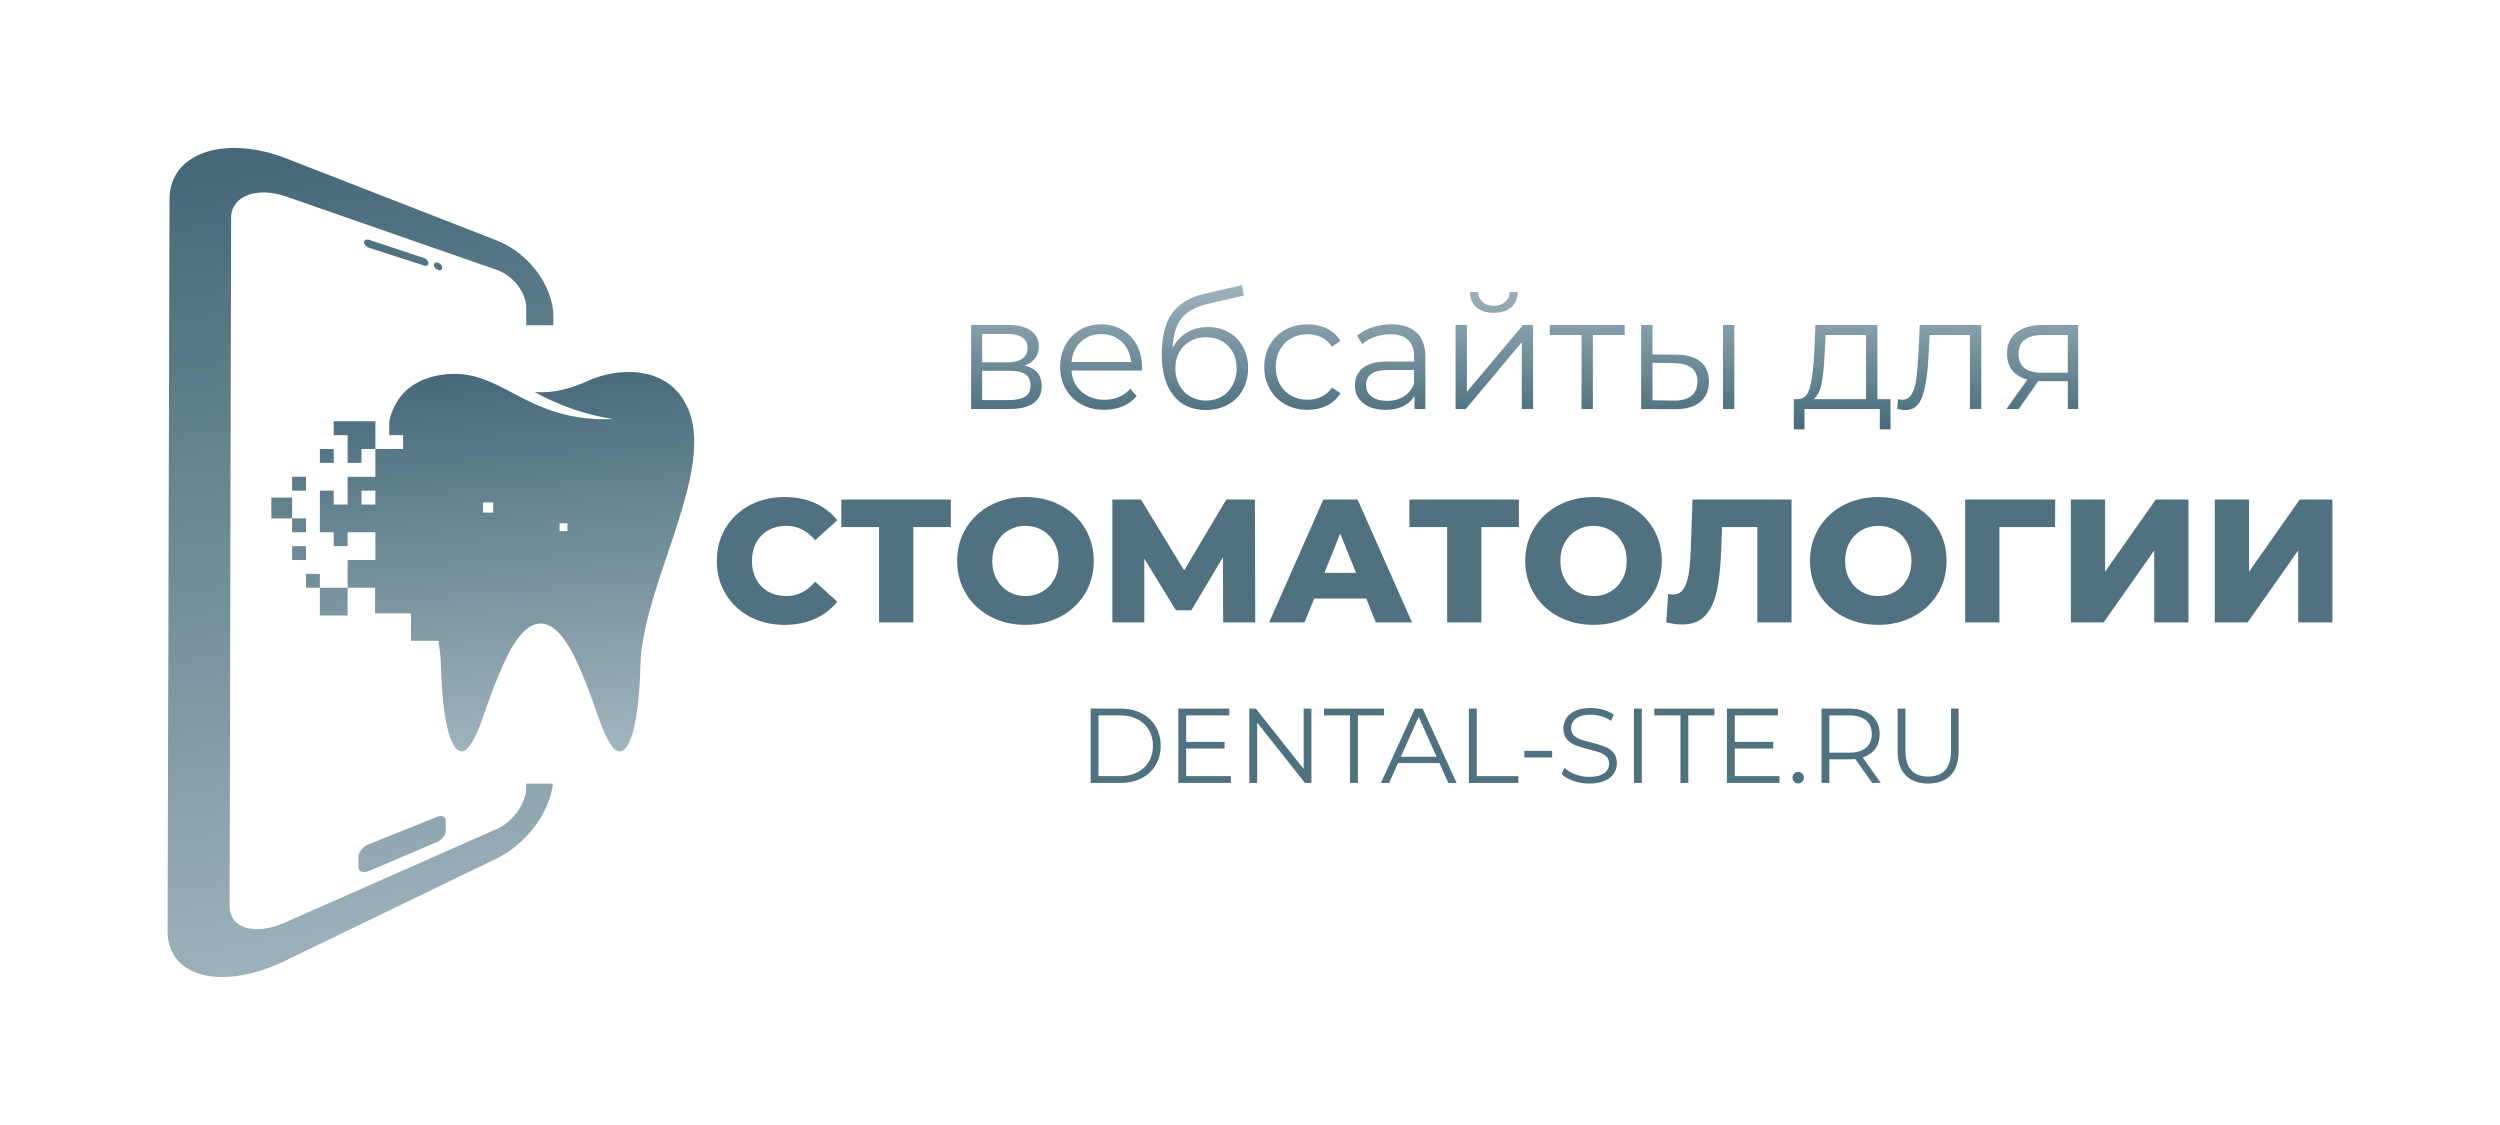 <?xml version="1.0" encoding="UTF-8"?>
<!DOCTYPE svg PUBLIC "-//W3C//DTD SVG 1.1//EN" "http://www.w3.org/Graphics/SVG/1.1/DTD/svg11.dtd">
<!-- Creator: CorelDRAW 2017 -->
<svg xmlns="http://www.w3.org/2000/svg" xml:space="preserve" width="100mm" height="45mm" version="1.1" style="shape-rendering:geometricPrecision; text-rendering:geometricPrecision; image-rendering:optimizeQuality; fill-rule:evenodd; clip-rule:evenodd"
viewBox="0 0 10000 4500"
 xmlns:xlink="http://www.w3.org/1999/xlink">
 <defs>
  <style type="text/css">
   <![CDATA[
    .fil0 {fill:none}
    .fil3 {fill:#4F7180;fill-rule:nonzero}
    .fil1 {fill:url(#id0);fill-rule:nonzero}
    .fil2 {fill:url(#id1);fill-rule:nonzero}
    .fil4 {fill:url(#id2);fill-rule:nonzero}
   ]]>
  </style>
  <linearGradient id="id0" gradientUnits="userSpaceOnUse" x1="1874.41" y1="1489.48" x2="1987.66" y2="3004.05">
   <stop offset="0" style="stop-opacity:1; stop-color:#466979"/>
   <stop offset="1" style="stop-opacity:1; stop-color:#9FB4BD"/>
  </linearGradient>
  <linearGradient id="id1" gradientUnits="userSpaceOnUse" xlink:href="#id0" x1="1153.24" y1="637.78" x2="1730.67" y2="3862.21">
  </linearGradient>
  <linearGradient id="id2" gradientUnits="userSpaceOnUse" xlink:href="#id0" x1="6097.99" y1="1717.35" x2="6099.08" y2="1140.58">
  </linearGradient>
 </defs>
 <g id="Слой_x0020_1">
  <polygon class="fil0" points="-0.01,6.33 10000,6.33 10000,4493.67 -0.01,4493.67 "/>
  <g id="_2510949794048">
   <g>
    <path class="fil1" d="M1838.45 3004.17l0 -0.42 -1.05 0c-3.33,-1.4 -6.64,-3.56 -9.9,-6.54l0 -0.03 -0.03 0c-9.28,-8.5 -18.17,-23.53 -26.23,-45.67l0 -0.28 -0.1 0c-1.45,-4.01 -2.88,-8.28 -4.28,-12.76l0 -0.38 -0.11 0c-3.03,-9.74 -5.92,-20.57 -8.64,-32.56l0 -0.27 -0.06 0c-4.02,-17.76 -7.68,-38.03 -10.88,-60.9l0 -0.37 -0.05 0c-0.74,-5.29 -1.45,-10.74 -2.14,-16.3l0 -1.21 -0.15 0c-3.61,-29.36 -6.53,-62.62 -8.61,-99.96l0 -0.71 -0.03 0c-0.88,-15.76 -1.6,-32.24 -2.16,-49.46l0 -3.07 -0.1 0 -0.4 -13.98c-0.79,-30.86 -4.27,-63.01 -9.78,-96.14l0 0 -109.86 0 0 -109.86 0 -109.89 54.93 0 0 54.93 54.93 0 0 54.96 -109.86 0 -107.15 0 -36.42 0 0 -102.32 -6.89 0 -59.07 0 -43.92 0 -110.96 0 0 -55.5 -55.5 0 0 55.5 55.5 0 0 110.96 110.96 0 0 -110.96 0 -110.98 38.29 0 72.7 0 0 -110.97 -60 0 -50.99 0 0 55.48 -55.48 0 0 -55.48 -55.48 0 0 -111 0 -55.46 55.48 0 0 55.46 55.48 0 0 -110.96 110.99 0 0 -110.98 0 -110.98 -110.99 0 -55.48 0 0 55.48 55.48 0 0 55.5 0 55.47 55.52 0 0 -55.47 55.47 0 110.81 0 0.15 -0.2 0 -55.3 -55.48 0 0 -55.48 0.07 0 1.25 -5.4 0.09 0 0 -0.33c0.68,-2.83 1.4,-5.64 2.16,-8.43l0.03 0 0 -0.08c0.59,-2.18 1.21,-4.34 1.85,-6.49l0.34 0 0 -1.1c1.14,-3.77 2.37,-7.49 3.67,-11.17 0.89,-2.52 1.82,-4.98 2.77,-7.42l0.12 0 0 -0.31 1.63 -4.07 0.56 0 0 -1.34 1.3 -3.04 0.89 0 0 -2.03c0.67,-1.53 1.37,-3.04 2.07,-4.53l0.11 0 0 -0.24 2.01 -4.14 0.18 0 0 -0.38 2.04 -3.99 0.15 0 0 -0.3c2.73,-5.2 5.61,-10.21 8.64,-15.03l0.12 0 0 -0.18 1.26 -2 0.93 0 0 -1.42 1.96 -2.96 0.23 0 0 -0.34 1.29 -1.85 0.89 0 0 -1.28c1.26,-1.79 2.56,-3.55 3.87,-5.28l0.51 0 0 -0.67c2.11,-2.76 4.27,-5.46 6.48,-8.09l0.08 0 0 -0.1 1.78 -2.09 0.41 0 0 -0.47 1.51 -1.72 0.68 0 0 -0.76 1.3 -1.43 0.89 0 0 -0.97 1.14 -1.21 1.05 0 0 -1.1c8.1,-8.48 16.77,-16.12 25.88,-22.98l0.38 0 0 -0.28c1.86,-1.39 3.72,-2.76 5.62,-4.09l0.94 0 0 -0.65c15.04,-10.44 31.19,-18.88 47.98,-25.62l0.17 0 0 -0.07c1.82,-0.73 3.64,-1.43 5.47,-2.12l1.1 0 0 -0.41c14.67,-5.43 29.77,-9.61 45.04,-12.71l0.92 0 0 -0.19c3.63,-0.72 7.28,-1.39 10.93,-2l0.01 0c5.03,-0.85 10.08,-1.57 15.11,-2.19l2.4 0 0 -0.29c3.79,-0.44 7.57,-0.83 11.36,-1.16 3.51,-0.3 6.98,-0.55 10.43,-0.74l17.6 0 0 -0.49c5.92,-0.01 11.76,0.15 17.51,0.46l0 0.03 0.63 0c7.2,0.39 14.29,1.01 21.25,1.86l0 0.33 2.66 0c8.01,1.05 15.86,2.41 23.6,4.02l0 0.36 1.78 0c3.07,0.65 6.13,1.35 9.17,2.08l0 0.11 0.45 0c2.78,0.67 5.55,1.39 8.3,2.13l0 0.05 0.2 0c7.31,1.97 14.53,4.17 21.69,6.55l0 0.02 0.05 0c13.3,4.44 26.37,9.54 39.34,15.14l0 0.18 0.4 0c6.45,2.79 12.87,5.72 19.3,8.74l0 0.01 0.01 0 4.37 2.07 0 0.12 0.26 0c12.99,6.21 25.99,12.82 39.13,19.65l0 0.05 0.09 0c106.28,55.24 222.22,125.08 426.2,117.13 -5.69,-0.9 -11.37,-1.86 -17.04,-2.86l0 -0.47 -2.67 0 -8.28 -1.53 0 -0.66 -3.43 0 -7.51 -1.47 0 -0.72 -3.52 0 -7.42 -1.55 0 -0.64 -2.96 0 -7.98 -1.76 0 -0.43 -1.89 0 -9.05 -2.11 0 -0.07 -0.31 0c-5.76,-1.37 -11.49,-2.8 -17.21,-4.28l0 -0.1 -0.41 0c-4.98,-1.29 -9.95,-2.62 -14.9,-3.98l0 -0.4 -1.45 0 -5.12 -1.43 0 -0.75 -2.62 0 -6.13 -1.78 0 -0.41 -1.38 0 -5.19 -1.55 0 -0.64 -2.12 0 -4.44 -1.37 0 -0.82 -2.65 0 -6.11 -1.93 0 -0.26 -0.79 0 -5.78 -1.88 0 -0.31 -0.93 0 -5.63 -1.87 0 -0.32 -0.94 0c-4.07,-1.37 -8.14,-2.78 -12.19,-4.21l0 -0.17 -0.47 0 -6.1 -2.17 0 -0.01 -0.02 0 -4.35 -1.58 0 -0.61 -1.67 0 -4.9 -1.82 0 -0.37 -0.97 0 -3.4 -1.29 0 -0.9 -2.37 0 -4.2 -1.63 0 -0.55 -1.43 0 -5.14 -2.03 0 -0.16 -0.41 0 -3.97 -1.59 0 -0.6 -1.49 0 -5.07 -2.08 0 -0.11 -0.28 0 -4.09 -1.7 0 -0.49 -1.18 0 -9.77 -4.17 0 -0.21 -0.49 0c-6.43,-2.79 -12.83,-5.64 -19.2,-8.57l0 -0.18 -0.39 0 -3.99 -1.85 0 -0.34 -0.73 0 -3.65 -1.71 0 -0.48 -1.02 0 -3.36 -1.6 0 -0.59 -1.22 0 -3.16 -1.52 0 -0.66 -1.37 0 -3 -1.47 0 -0.72 -1.48 0 -2.9 -1.44 0 -0.75 -1.51 0 -2.86 -1.45 0 -0.74 -1.48 0 -2.9 -1.48 0 -0.71 -1.39 0 -2.99 -1.54 0 -0.65 -1.26 0 -3.12 -1.62 0 -0.57 -1.07 0 -3.3 -1.73 0 -0.46 -0.85 0 -3.53 -1.88 0 -0.31 -0.56 0 -3.82 -2.06 0 -0.12 -0.23 0 -7.69 -4.22c76.33,5.25 143.89,-13.71 216.2,-46.32 18.91,-8.52 40.11,-15.95 62.68,-21.68l0.42 0 0 -0.11c2.87,-0.72 5.76,-1.41 8.67,-2.08l0.08 0 0 -0.02c7.1,-1.63 14.31,-3.09 21.62,-4.36l0.27 0 0 -0.05c36.75,-6.35 75.84,-7.91 113.8,-2.34l0 0.2 1.29 0c7.65,1.16 15.26,2.61 22.78,4.36l0 0.02 0.05 0c2.91,0.68 5.82,1.4 8.71,2.17l0 0.02 0.03 0c8.88,2.38 17.64,5.21 26.23,8.53l0 0.22 0.57 0c6.48,2.52 12.86,5.32 19.12,8.39l0 0.36 0.72 0c1.23,0.61 2.45,1.2 3.66,1.83l0 0.36 0.69 0c1.24,0.65 2.46,1.33 3.69,2l0 0.19 0.37 0c5.84,3.2 11.55,6.68 17.14,10.43l0 0.52 0.78 0c1.94,1.31 3.87,2.66 5.78,4.05l0 0.32 0.45 0c14.87,10.82 28.7,23.74 41.14,38.98l0 0.41 0.34 0c4.45,5.49 8.7,11.3 12.78,17.4l0 0.12 0.08 0c2.22,3.32 4.4,6.7 6.49,10.2l0 0.74 0.44 0c3.71,6.24 7.2,12.81 10.51,19.65l0 0.05 0.02 0c2.28,4.71 4.46,9.58 6.54,14.58l0 0.73 0.3 0c1.88,4.54 3.69,9.19 5.39,13.99 1.09,3.07 2.08,6.2 3.06,9.33l0 0.76 0.25 0c0.68,2.19 1.31,4.4 1.94,6.62l0 2.13 0.6 0c0.53,1.93 1.1,3.82 1.59,5.76l0 3 0.7 0c0.51,2.12 1.01,4.26 1.49,6.41l0 2.34 0.54 0c0.6,2.83 1.12,5.71 1.65,8.58l0 0.17 0.03 0c0.8,4.38 1.52,8.79 2.16,13.25l0 4.26 0.63 0c0.61,4.69 1.12,9.43 1.56,14.21l0 9.87 0.73 0c1.44,21.79 1.18,44.45 -0.5,67.84l-0.23 0 0 3.27c-0.48,6.16 -1.03,12.36 -1.7,18.61l-0.49 0 0 4.24c-0.5,4.41 -1.04,8.82 -1.62,13.27l-0.57 0 0 4.16c-0.61,4.43 -1.26,8.88 -1.95,13.35l-0.24 0 0 1.57c-1.28,8.16 -2.66,16.39 -4.2,24.69l-0.18 0 0 0.92 -1.92 10.02 -0.27 0 0 1.4c-0.62,3.17 -1.28,6.36 -1.94,9.54l-0.25 0 0 1.16c-0.67,3.25 -1.36,6.52 -2.07,9.79l-0.12 0 0 0.52c-1.39,6.36 -2.85,12.75 -4.36,19.17l-0.01 0 0 0.07c-0.68,2.89 -1.35,5.78 -2.05,8.69l-0.14 0 0 0.58 -2.03 8.17 -0.16 0 0 0.64 -2.03 8.11 -0.15 0 0 0.61 -2.13 8.15 -0.06 0 0 0.24c-4.71,17.97 -9.78,36.14 -15.16,54.47l-0.17 0 0 0.59c-4.2,14.3 -8.59,28.71 -13.12,43.19l0 0 0 0.01c-6.34,20.3 -12.94,40.73 -19.7,61.26l-2.17 6.57 -0.02 0 0 0.05 -2.15 6.51 -0.04 0 0 0.12 -2.15 6.45 -0.04 0 0 0.13 -2.14 6.44 -0.04 0 0 0.12 -2.15 6.44 -0.04 0 0 0.12 -2.16 6.44 -0.03 0 0 0.1 -2.17 6.47 -0.02 0 0 0.06 -2.19 6.51 0 0 0 0.01c-55.06,163.77 -113.5,330 -117.07,469.66 -0.27,10.78 -0.62,21.26 -1.01,31.49l-0.1 0 0 2.46c-0.57,14.31 -1.26,28.08 -2.04,41.31l-0.15 0 0 2.36c-1.17,19.29 -2.58,37.48 -4.19,54.54l-0.19 0 0 1.86c-1.9,19.84 -4.1,38.17 -6.53,55.04l-0.03 0 0 0.17c-3.19,22.11 -6.83,41.71 -10.79,58.92l-0.15 0 0 0.65c-2.76,11.85 -5.67,22.59 -8.72,32.18l-0.04 0 0 0.11c-0.7,2.22 -1.42,4.36 -2.14,6.46l-0.05 0 0 0.15c-2.79,8.12 -5.7,15.35 -8.69,21.73l-0.06 0 0 0.13c-0.69,1.46 -1.38,2.88 -2.07,4.25l-0.12 0 0 0.23c-3.5,6.89 -7.13,12.64 -10.82,17.28l-0.12 0 0 0.14c-2.8,3.49 -5.65,6.37 -8.53,8.61l-0.22 0 0 0.18c-15.02,11.55 -30.94,6.41 -45.96,-12.96l0 -0.35 -0.27 0c-1.72,-2.23 -3.42,-4.64 -5.12,-7.25 -3.52,-5.42 -6.81,-10.85 -9.93,-16.32l0 -0.5 -0.3 0c-7.25,-12.75 -13.54,-25.7 -19.4,-39.29l0 -0.1 -0.04 0c-2.99,-6.95 -5.87,-14.05 -8.71,-21.4l0 -0.49 -0.19 0c-22.13,-57.38 -41.99,-129.15 -93.77,-245.01 -97.45,-217.91 -201.75,-213.77 -297.3,0 -62.11,138.95 -78.31,214.47 -107.56,277.83l-0.16 0 0 0.35 -1.89 4.03 -0.3 0 0 0.63c-2.72,5.7 -5.57,11.31 -8.58,16.88l-0.17 0 0 0.32c-2.73,5.03 -5.61,10.02 -8.63,15l-0.13 0 0 0.21c-1.6,2.62 -3.24,5.25 -4.94,7.86 -1.16,1.78 -2.32,3.45 -3.49,5.06l-0.32 0 0 0.45c-12.8,17.43 -26.32,24.5 -39.39,19.67zm-753.18 -1013.87l0 83.22 83.23 0 55.48 0 0 55.51 -55.48 0 0 -55.51 0 -83.22 -83.23 0zm705.75 -192.31l74.23 0 0 74.21 -74.23 0 0 -74.21zm83.51 385.95l-38.99 0 0 -38.96 38.99 0 0 38.96zm127.09 190.17l-89.05 0 0 -89.04 89.05 0 0 89.04zm268.13 -281.09l-31.53 0 0 31.54 31.53 0 0 -31.54zm-296.89 -83.51l-40.81 0 0 40.84 40.81 0 0 -40.84zm13 -167.95l64.02 0 0 64.04 -64.02 0 0 -64.04zm-817.36 342.95l55.48 0 0 55.49 -55.48 0 0 -55.49zm0 -277.44l55.48 0 0 55.5 -55.48 0 0 -55.5zm166.46 -55.51l-55.48 0 0 -55.47 55.48 0 0 55.47zm166.47 111.01l-55.47 0 0 55.46 55.47 0 0 -55.46zm110.96 166.46l-55.48 0 0 -55.51 55.48 0 0 55.51z"/>
    <path class="fil2" d="M1144.63 633.61c173.52,67.68 331.43,129.16 475.98,185.44 132.41,51.58 254.13,98.96 366.81,142.91 66.09,25.75 123.31,73.55 163.53,128.82 38.81,53.67 62.63,115.91 62.63,175.71l0 34.55 -108.57 0 0 -67.77c0,-31.02 -12.72,-63.4 -33.62,-91.08 -20.99,-27.59 -50.61,-50.99 -84.07,-62.56 -112.68,-39.17 -234.43,-81.61 -366.86,-127.65 -144.46,-50.15 -302.56,-105.09 -476.18,-165.89 -57.73,-20.04 -111.97,-20.96 -152.56,-6.04 -40.99,15.34 -67.08,47.22 -67.18,91.49 -1.13,456.93 -2.08,915.25 -3.1,1373.6 -1.01,459.02 -2.03,919.36 -2.94,1380.04 -0.13,44.86 26.03,74.3 67.2,86.31 40.5,10.98 94.98,4.8 153.18,-20.89 174.85,-76.97 333.71,-147.28 478.84,-211.41 133.02,-58.87 255.59,-112.99 368.74,-163.05 33.52,-14.78 63.33,-41.01 84.47,-71.13 20.89,-29.69 33.68,-63.31 33.75,-94.27l0 -16.16 107.26 0c-5.99,51.83 -28.17,106.01 -61.2,155.13 -40.31,59.13 -97.94,112.23 -164.28,144.34 -113.23,54.76 -235.68,113.98 -368.77,178.31 -145.31,70.29 -304.21,147.1 -479.12,231.73 -118.3,57.19 -232.68,75.99 -319.58,56.85 -91.07,-20.13 -148.91,-80.76 -148.65,-176.29 1.32,-490.02 2.57,-979.56 3.89,-1468.12 1.29,-487 2.58,-974.45 3.88,-1460.47 0.24,-94.77 58.01,-160.35 148.72,-188.69 86.56,-26.84 200.22,-19.46 317.8,26.24zm331.77 325.84c76.58,25.32 149.95,49.55 220.1,72.78 9.69,3.2 17.3,12.5 17.3,20.65l0 0c0,8.38 -7.61,12.4 -17.35,9.3 -70.13,-22.72 -143.57,-46.29 -220.18,-70.87 -10.84,-3.51 -20.09,-13.5 -20.09,-22.3l0 0c0,-8.89 9.28,-13.18 20.22,-9.56zm276.16 91.24c9.03,3.01 16.41,12.07 16.41,20.04 0,8.31 -7.26,12.33 -16.48,9.4 -9.34,-2.93 -16.84,-11.83 -16.84,-20.22 0,-8.04 7.53,-12.32 16.91,-9.22zm-277.64 2326.27c96.67,-38.75 188.06,-75.32 274.32,-109.89 18.52,-7.37 33.8,-0.25 33.8,16.44 0,4.76 0,35.46 -0.09,40.25 0,16.2 -15.3,36.18 -33.81,43.95 -86.28,36.75 -177.51,75.5 -274.13,116.58 -22.51,9.56 -41.23,2.43 -41.18,-15.94 0.04,-5.29 0.04,-36.58 0.04,-41.92 0,-18.28 18.74,-40.5 41.05,-49.47z"/>
   </g>
   <path class="fil3" d="M3137.71 2499.39c-51.5,0 -97.73,-10.89 -138.68,-32.65 -40.97,-21.77 -73.15,-52.08 -96.56,-90.94 -23.41,-38.85 -35.11,-82.86 -35.11,-132.01 0,-49.15 11.7,-93.16 35.11,-132.01 23.41,-38.86 55.59,-69.17 96.56,-90.93 40.95,-21.78 87.18,-32.66 138.68,-32.66 44.94,0 85.43,7.96 121.48,23.87 36.04,15.92 66,38.86 89.88,68.82l-88.48 80.05c-31.83,-38.38 -70.45,-57.58 -115.86,-57.58 -26.69,0 -50.44,5.85 -71.28,17.56 -20.83,11.7 -36.98,28.2 -48.44,49.5 -11.47,21.3 -17.21,45.76 -17.21,73.38 0,27.62 5.74,52.08 17.21,73.38 11.46,21.3 27.61,37.8 48.44,49.51 20.84,11.7 44.59,17.55 71.28,17.55 45.41,0 84.03,-19.19 115.86,-57.58l88.48 80.05c-23.88,29.96 -53.84,52.9 -89.88,68.81 -36.05,15.92 -76.54,23.88 -121.48,23.88zm665.68 -391.12l-150.27 0 0 381.29 -136.93 0 0 -381.29 -150.97 0 0 -110.25 438.17 0 0 110.25zm298.43 391.12c-51.96,0 -98.66,-11 -140.09,-33.01 -41.42,-22 -73.97,-52.43 -97.6,-91.28 -23.64,-38.85 -35.47,-82.63 -35.47,-131.31 0,-48.69 11.83,-92.45 35.47,-131.31 23.63,-38.85 56.18,-69.28 97.6,-91.29 41.43,-22 88.13,-33 140.09,-33 51.96,0 98.66,11 140.09,33 41.43,22.01 73.96,52.44 97.61,91.29 23.63,38.86 35.45,82.62 35.45,131.31 0,48.68 -11.82,92.46 -35.45,131.31 -23.65,38.85 -56.18,69.28 -97.61,91.28 -41.43,22.01 -88.13,33.01 -140.09,33.01zm0 -115.16c24.81,0 47.28,-5.85 67.41,-17.55 20.13,-11.71 36.05,-28.21 47.75,-49.51 11.7,-21.3 17.56,-45.76 17.56,-73.38 0,-27.62 -5.86,-52.08 -17.56,-73.38 -11.7,-21.3 -27.62,-37.8 -47.75,-49.5 -20.13,-11.71 -42.6,-17.56 -67.41,-17.56 -24.81,0 -47.28,5.85 -67.41,17.56 -20.13,11.7 -36.04,28.2 -47.75,49.5 -11.7,21.3 -17.56,45.76 -17.56,73.38 0,27.62 5.86,52.08 17.56,73.38 11.71,21.3 27.62,37.8 47.75,49.51 20.13,11.7 42.6,17.55 67.41,17.55zm790.67 105.33l-0.7 -260.52 -126.39 212.07 -61.8 0 -126.39 -206.45 0 254.9 -127.8 0 0 -491.54 114.45 0 172.75 283.69 168.52 -283.69 114.46 0 1.41 491.54 -128.51 0zm572.29 -95.5l-207.85 0 -38.62 95.5 -141.84 0 216.98 -491.54 136.93 0 217.68 491.54 -144.65 0 -38.63 -95.5zm-40.73 -102.52l-63.2 -157.29 -63.19 157.29 126.39 0zm651.65 -183.27l-150.28 0 0 381.29 -136.92 0 0 -381.29 -150.97 0 0 -110.25 438.17 0 0 110.25zm298.42 391.12c-51.96,0 -98.66,-11 -140.09,-33.01 -41.42,-22 -73.96,-52.43 -97.6,-91.28 -23.64,-38.85 -35.46,-82.63 -35.46,-131.31 0,-48.69 11.82,-92.45 35.46,-131.31 23.64,-38.85 56.18,-69.28 97.6,-91.29 41.43,-22 88.13,-33 140.09,-33 51.97,0 98.66,11 140.09,33 41.43,22.01 73.96,52.44 97.61,91.29 23.64,38.86 35.46,82.62 35.46,131.31 0,48.68 -11.82,92.46 -35.46,131.31 -23.65,38.85 -56.18,69.28 -97.61,91.28 -41.43,22.01 -88.12,33.01 -140.09,33.01zm0 -115.16c24.82,0 47.29,-5.85 67.41,-17.55 20.14,-11.71 36.05,-28.21 47.75,-49.51 11.71,-21.3 17.56,-45.76 17.56,-73.38 0,-27.62 -5.85,-52.08 -17.56,-73.38 -11.7,-21.3 -27.61,-37.8 -47.75,-49.5 -20.12,-11.71 -42.59,-17.56 -67.41,-17.56 -24.81,0 -47.28,5.85 -67.4,17.56 -20.14,11.7 -36.05,28.2 -47.75,49.5 -11.71,21.3 -17.56,45.76 -17.56,73.38 0,27.62 5.85,52.08 17.56,73.38 11.7,21.3 27.61,37.8 47.75,49.51 20.12,11.7 42.59,17.55 67.4,17.55zm792.08 -386.21l0 491.54 -136.93 0 0 -381.29 -141.14 0 -2.8 80.05c-2.35,70.22 -8.08,127.33 -17.21,171.33 -9.13,44.01 -24.7,78.06 -46.69,102.17 -22.01,24.11 -53.14,36.16 -93.4,36.16 -18.73,0 -39.79,-2.81 -63.2,-8.42l7.72 -113.76c6.09,1.4 12.41,2.11 18.97,2.11 18.26,0 32.3,-7.26 42.13,-21.77 9.83,-14.51 16.85,-34.76 21.07,-60.74 4.21,-25.98 7.01,-59.8 8.42,-101.47l7.02 -195.91 396.04 0zm346.89 501.37c-51.96,0 -98.66,-11 -140.09,-33.01 -41.43,-22 -73.97,-52.43 -97.61,-91.28 -23.63,-38.85 -35.46,-82.63 -35.46,-131.31 0,-48.69 11.83,-92.45 35.46,-131.31 23.64,-38.85 56.18,-69.28 97.61,-91.29 41.43,-22 88.13,-33 140.09,-33 51.96,0 98.65,11 140.08,33 41.43,22.01 73.97,52.44 97.61,91.29 23.64,38.86 35.46,82.62 35.46,131.31 0,48.68 -11.82,92.46 -35.46,131.31 -23.64,38.85 -56.18,69.28 -97.61,91.28 -41.43,22.01 -88.12,33.01 -140.08,33.01zm0 -115.16c24.81,0 47.28,-5.85 67.41,-17.55 20.13,-11.71 36.04,-28.21 47.75,-49.51 11.7,-21.3 17.56,-45.76 17.56,-73.38 0,-27.62 -5.86,-52.08 -17.56,-73.38 -11.71,-21.3 -27.62,-37.8 -47.75,-49.5 -20.13,-11.71 -42.6,-17.56 -67.41,-17.56 -24.81,0 -47.28,5.85 -67.41,17.56 -20.13,11.7 -36.05,28.2 -47.75,49.5 -11.7,21.3 -17.56,45.76 -17.56,73.38 0,27.62 5.86,52.08 17.56,73.38 11.7,21.3 27.62,37.8 47.75,49.51 20.13,11.7 42.6,17.55 67.41,17.55zm707.11 -275.96l-222.6 0 0 381.29 -136.92 0 0 -491.54 360.22 0 -0.7 110.25zm63.2 -110.25l136.93 0 0 288.61 202.93 -288.61 130.61 0 0 491.54 -136.93 0 0 -287.9 -202.23 287.9 -131.31 0 0 -491.54zm575.8 0l136.93 0 0 288.61 202.93 -288.61 130.61 0 0 491.54 -136.93 0 0 -287.9 -202.23 287.9 -131.31 0 0 -491.54z"/>
   <path class="fil4" d="M4098.61 1462.22c45.61,10.65 68.41,38.14 68.41,82.47 0,29.41 -10.87,52.01 -32.61,67.78 -21.73,15.77 -54.13,23.65 -97.18,23.65l-152.81 0 0 -336.31 148.33 0c38.36,0 68.41,7.46 90.15,22.38 21.74,14.92 32.61,36.23 32.61,63.94 0,18.33 -5.01,34 -15.02,46.99 -10.02,13 -23.98,22.7 -41.88,29.1zm-170.07 -12.79l101.02 0c26,0 45.92,-4.91 59.78,-14.71 13.85,-9.8 20.77,-24.08 20.77,-42.84 0,-18.75 -6.92,-32.82 -20.77,-42.19 -13.86,-9.38 -33.78,-14.07 -59.78,-14.07l-101.02 0 0 113.81zm106.77 150.88c28.98,0 50.72,-4.68 65.22,-14.06 14.49,-9.38 21.74,-24.08 21.74,-44.12 0,-20.03 -6.61,-34.84 -19.83,-44.43 -13.21,-9.59 -34.09,-14.38 -62.65,-14.38l-111.25 0 0 116.99 106.77 0zm531.95 -118.28l-281.32 0c2.55,34.95 15.98,63.19 40.28,84.72 24.3,21.52 54.99,32.29 92.07,32.29 20.88,0 40.06,-3.73 57.54,-11.19 17.48,-7.46 32.61,-18.44 45.39,-32.93l25.58 29.41c-14.92,17.9 -33.56,31.54 -55.94,40.92 -22.38,9.38 -47,14.07 -73.85,14.07 -34.53,0 -65.11,-7.36 -91.75,-22.06 -26.64,-14.71 -47.42,-35.06 -62.34,-61.06 -14.92,-26 -22.37,-55.41 -22.37,-88.23 0,-32.82 7.13,-62.24 21.41,-88.23 14.28,-26.01 33.89,-46.25 58.82,-60.74 24.94,-14.49 52.97,-21.74 84.08,-21.74 31.12,0 59.04,7.25 83.76,21.74 24.72,14.49 44.11,34.63 58.18,60.41 14.07,25.8 21.1,55.31 21.1,88.56l-0.64 14.06zm-162.4 -145.77c-32.39,0 -59.57,10.34 -81.52,31.01 -21.95,20.67 -34.42,47.63 -37.4,80.88l238.48 0c-2.98,-33.25 -15.45,-60.21 -37.4,-80.88 -21.96,-20.67 -49.34,-31.01 -82.16,-31.01zm426.46 -28.14c31.11,0 58.92,6.94 83.43,20.79 24.52,13.85 43.59,33.24 57.23,58.18 13.64,24.94 20.45,53.39 20.45,85.35 0,32.83 -7.13,61.92 -21.41,87.27 -14.28,25.37 -34.21,45.08 -59.78,59.15 -25.58,14.07 -54.99,21.1 -88.23,21.1 -55.84,0 -99.11,-19.61 -129.8,-58.82 -30.69,-39.22 -46.03,-93.35 -46.03,-162.4 0,-72.04 13.75,-127.24 41.24,-165.6 27.49,-38.36 70.44,-64.36 128.83,-78l150.89 -34.53 7.67 41.56 -141.94 32.61c-48.16,10.65 -83.54,29.51 -106.13,56.59 -22.59,27.06 -34.95,67.02 -37.08,119.87 13.64,-26 32.6,-46.35 56.9,-61.05 24.3,-14.71 52.22,-22.07 83.76,-22.07zm-7.03 294.11c23.44,0 44.43,-5.43 62.97,-16.3 18.54,-10.87 33.03,-26.11 43.48,-45.72 10.44,-19.6 15.66,-41.76 15.66,-66.49 0,-24.72 -5.11,-46.46 -15.34,-65.21 -10.23,-18.76 -24.62,-33.35 -43.16,-43.8 -18.54,-10.44 -39.75,-15.66 -63.61,-15.66 -23.87,0 -45.08,5.22 -63.62,15.66 -18.55,10.45 -33.04,25.04 -43.48,43.8 -10.44,18.75 -15.66,40.49 -15.66,65.21 0,24.73 5.22,46.89 15.66,66.49 10.44,19.61 25.04,34.85 43.8,45.72 18.75,10.87 39.85,16.3 63.3,16.3zm405.99 37.09c-33.24,0 -62.98,-7.25 -89.19,-21.74 -26.21,-14.49 -46.78,-34.85 -61.7,-61.06 -14.92,-26.22 -22.37,-55.73 -22.37,-88.55 0,-32.82 7.45,-62.24 22.37,-88.23 14.92,-26.01 35.49,-46.25 61.7,-60.74 26.21,-14.49 55.95,-21.74 89.19,-21.74 28.99,0 54.88,5.64 77.69,16.94 22.8,11.3 40.81,27.82 54.02,49.55l-33.89 23.02c-11.07,-16.63 -25.14,-29.1 -42.19,-37.41 -17.05,-8.31 -35.59,-12.46 -55.63,-12.46 -24.29,0 -46.14,5.43 -65.53,16.3 -19.4,10.87 -34.53,26.32 -45.39,46.35 -10.88,20.04 -16.31,42.84 -16.31,68.42 0,26 5.43,48.91 16.31,68.73 10.86,19.82 25.99,35.16 45.39,46.03 19.39,10.87 41.24,16.31 65.53,16.31 20.04,0 38.58,-4.05 55.63,-12.15 17.05,-8.1 31.12,-20.46 42.19,-37.08l33.89 23.02c-13.21,21.73 -31.33,38.25 -54.35,49.55 -23.01,11.29 -48.8,16.94 -77.36,16.94zm335.03 -342.06c43.9,0 77.57,10.98 101.01,32.93 23.45,21.95 35.17,54.45 35.17,97.5l0 208.43 -43.48 0 0 -52.43c-10.22,17.48 -25.25,31.12 -45.07,40.92 -19.82,9.81 -43.37,14.71 -70.65,14.71 -37.51,0 -67.34,-8.96 -89.51,-26.85 -22.16,-17.91 -33.25,-41.57 -33.25,-70.98 0,-28.55 10.34,-51.57 31.01,-69.05 20.68,-17.47 53.61,-26.21 98.79,-26.21l106.77 0 0 -20.46c0,-28.99 -8.1,-51.04 -24.3,-66.17 -16.19,-15.13 -39.85,-22.7 -70.97,-22.7 -21.31,0 -41.77,3.51 -61.38,10.55 -19.6,7.03 -36.44,16.73 -50.51,29.08l-20.45 -33.88c17.05,-14.49 37.51,-25.68 61.38,-33.56 23.86,-7.89 49.01,-11.83 75.44,-11.83zm-15.98 306.26c25.57,0 47.52,-5.87 65.85,-17.59 18.33,-11.72 31.97,-28.66 40.92,-50.83l0 -54.99 -105.5 0c-57.54,0 -86.31,20.04 -86.31,60.1 0,19.61 7.45,35.06 22.37,46.36 14.92,11.29 35.81,16.95 62.67,16.95zm273 -303.71l45.39 0 0 267.26 224.42 -267.26 40.29 0 0 336.31 -45.4 0 0 -267.26 -223.78 267.26 -40.92 0 0 -336.31zm152.81 -48.58c-28.98,0 -52,-7.25 -69.05,-21.74 -17.05,-14.5 -25.79,-34.96 -26.21,-61.38l32.6 0c0.43,16.62 6.39,29.94 17.91,39.95 11.5,10.03 26.42,15.03 44.75,15.03 18.33,0 33.36,-5 45.07,-15.03 11.73,-10.01 17.8,-23.33 18.23,-39.95l32.6 0c-0.42,26.42 -9.26,46.88 -26.53,61.38 -17.26,14.49 -40.38,21.74 -69.37,21.74zm523.64 88.86l-127.24 0 0 296.03 -45.39 0 0 -296.03 -127.23 0 0 -40.28 299.86 0 0 40.28zm207.15 78.65c42.2,0.42 74.38,9.8 96.55,28.13 22.16,18.32 33.25,44.76 33.25,79.28 0,35.8 -11.94,63.3 -35.81,82.47 -23.87,19.19 -57.97,28.56 -102.3,28.14l-132.99 -0.64 0 -336.31 45.4 0 0 117.65 95.9 1.28zm186.06 -118.93l45.39 0 0 336.31 -45.39 0 0 -336.31zm-196.92 302.42c31.11,0.43 54.66,-5.86 70.65,-18.86 15.98,-13 23.97,-32.07 23.97,-57.22 0,-24.72 -7.89,-43.05 -23.66,-54.99 -15.77,-11.93 -39.42,-18.11 -70.96,-18.54l-85.04 -1.28 0 149.61 85.04 1.28zm866.98 -5.75l0 120.84 -42.85 0 0 -81.2 -301.13 0 0 81.2 -42.84 0 0 -120.84 19.18 0c22.59,-1.28 37.94,-17.91 46.03,-49.87 8.1,-31.97 13.64,-76.72 16.63,-134.27l4.47 -112.53 248.08 0 0 296.67 52.43 0zm-263.43 -181.58c-2.13,47.74 -6.17,87.06 -12.14,117.97 -5.97,30.9 -16.62,52.1 -31.97,63.61l209.71 0 0 -256.39 -161.76 0 -3.84 74.81zm626.58 -115.09l0 336.31 -45.4 0 0 -296.03 -161.11 0 -4.48 83.12c-3.41,69.91 -11.51,123.61 -24.29,161.12 -12.79,37.51 -35.6,56.27 -68.41,56.27 -8.96,0 -19.83,-1.71 -32.62,-5.12l3.21 -39c7.67,1.71 12.99,2.56 15.98,2.56 17.47,0 30.69,-8.1 39.64,-24.3 8.94,-16.19 14.91,-36.23 17.9,-60.1 2.98,-23.87 5.54,-55.41 7.67,-94.63l5.75 -120.2 246.16 0zm387.46 0l0 336.31 -41.56 0 0 -111.25 -105.5 0 -12.78 0 -78.01 111.25 -49.22 0 83.75 -117.65c-26,-7.24 -46.03,-19.6 -60.1,-37.08 -14.07,-17.47 -21.1,-39.64 -21.1,-66.49 0,-37.51 12.79,-66.06 38.36,-85.67 25.58,-19.61 60.53,-29.42 104.86,-29.42l141.3 0zm-238.49 116.37c0,49.87 31.76,74.81 95.27,74.81l101.66 0 0 -150.9 -98.47 0c-65.64,0 -98.46,25.37 -98.46,76.09z"/>
   <path class="fil3" d="M4362.6 2834.49l120.99 0c31.42,0 59.15,6.3 83.21,18.89 24.06,12.6 42.74,30.15 56.04,52.65 13.3,22.5 19.95,48.18 19.95,77.05 0,28.87 -6.65,54.55 -19.95,77.06 -13.3,22.5 -31.98,40.04 -56.04,52.64 -24.06,12.59 -51.79,18.89 -83.21,18.89l-120.99 0 0 -297.18zm119.29 270.01c26.04,0 48.83,-5.17 68.35,-15.5 19.53,-10.33 34.68,-24.62 45.43,-42.87 10.76,-18.26 16.13,-39.27 16.13,-63.05 0,-23.77 -5.37,-44.79 -16.13,-63.04 -10.75,-18.26 -25.9,-32.55 -45.43,-42.88 -19.52,-10.33 -42.31,-15.5 -68.35,-15.5l-87.88 0 0 242.84 87.88 0zm441.52 0l0 27.17 -210.14 0 0 -297.18 203.78 0 0 27.17 -172.37 0 0 105.71 153.69 0 0 26.75 -153.69 0 0 110.38 178.73 0zm322.23 -270.01l0 297.18 -25.89 0 -191.05 -241.14 0 241.14 -31.41 0 0 -297.18 25.89 0 191.47 241.14 0 -241.14 30.99 0zm154.54 27.17l-104.44 0 0 -27.17 240.29 0 0 27.17 -104.44 0 0 270.01 -31.41 0 0 -270.01zm357.46 190.62l-165.57 0 -35.66 79.39 -32.69 0 135.85 -297.18 30.99 0 135.86 297.18 -33.12 0 -35.66 -79.39zm-11.46 -25.47l-71.32 -159.63 -71.33 159.63 142.65 0zm129.49 -192.32l31.41 0 0 270.01 166.42 0 0 27.17 -197.83 0 0 -297.18zm221.61 168.97l111.23 0 0 26.32 -111.23 0 0 -26.32zm259.39 130.76c-22.07,0 -43.23,-3.54 -63.46,-10.62 -20.24,-7.07 -35.88,-16.41 -46.92,-28.02l12.32 -24.19c10.75,10.75 25.04,19.45 42.87,26.1 17.83,6.66 36.23,9.98 55.19,9.98 26.61,0 46.56,-4.88 59.86,-14.65 13.31,-9.76 19.96,-22.43 19.96,-37.99 0,-11.89 -3.61,-21.37 -10.83,-28.45 -7.22,-7.07 -16.06,-12.52 -26.53,-16.34 -10.47,-3.82 -25.05,-8 -43.73,-12.52 -22.36,-5.67 -40.19,-11.11 -53.49,-16.35 -13.3,-5.24 -24.7,-13.23 -34.18,-23.99 -9.48,-10.75 -14.22,-25.33 -14.22,-43.72 0,-15 3.96,-28.66 11.89,-40.97 7.92,-12.31 20.09,-22.15 36.51,-29.51 16.41,-7.36 36.79,-11.04 61.13,-11.04 16.98,0 33.61,2.34 49.89,7.01 16.27,4.67 30.35,11.11 42.24,19.32l-10.62 25.04c-12.45,-8.2 -25.75,-14.36 -39.9,-18.46 -14.15,-4.11 -28.02,-6.16 -41.61,-6.16 -26.04,0 -45.64,5.02 -58.8,15.07 -13.16,10.05 -19.74,23 -19.74,38.85 0,11.88 3.61,21.44 10.83,28.65 7.21,7.22 16.27,12.74 27.17,16.56 10.89,3.82 25.54,8 43.94,12.52 21.79,5.38 39.41,10.69 52.85,15.93 13.45,5.23 24.84,13.16 34.18,23.77 9.34,10.61 14.01,24.98 14.01,43.09 0,15 -4.03,28.66 -12.1,40.97 -8.07,12.31 -20.45,22.07 -37.15,29.29 -16.7,7.22 -37.22,10.83 -61.56,10.83zm179.16 -299.73l31.41 0 0 297.18 -31.41 0 0 -297.18zm185.95 27.17l-104.44 0 0 -27.17 240.29 0 0 27.17 -104.44 0 0 270.01 -31.41 0 0 -270.01zm396.09 242.84l0 27.17 -210.14 0 0 -297.18 203.78 0 0 27.17 -172.37 0 0 105.71 153.69 0 0 26.75 -153.69 0 0 110.38 178.73 0zm74.72 29.29c-6.23,0 -11.53,-2.26 -15.92,-6.79 -4.39,-4.53 -6.58,-10.05 -6.58,-16.56 0,-6.51 2.19,-11.95 6.58,-16.34 4.39,-4.39 9.69,-6.58 15.92,-6.58 6.23,0 11.61,2.19 16.13,6.58 4.53,4.39 6.8,9.83 6.8,16.34 0,6.51 -2.27,12.03 -6.8,16.56 -4.52,4.53 -9.9,6.79 -16.13,6.79zm296.33 -2.12l-67.93 -95.52c-7.64,0.85 -15.57,1.27 -23.77,1.27l-79.82 0 0 94.25 -31.41 0 0 -297.18 111.23 0c37.92,0 67.64,9.06 89.15,27.17 21.51,18.12 32.27,43.02 32.27,74.72 0,23.21 -5.88,42.81 -17.62,58.8 -11.75,15.99 -28.52,27.52 -50.31,34.6l72.6 101.89 -34.39 0zm-92.55 -120.99c29.43,0 51.93,-6.51 67.5,-19.53 15.57,-13.02 23.35,-31.28 23.35,-54.77 0,-24.06 -7.78,-42.52 -23.35,-55.4 -15.57,-12.88 -38.07,-19.32 -67.5,-19.32l-78.97 0 0 149.02 78.97 0zm316.28 123.54c-38.49,0 -68.49,-11.04 -90,-33.12 -21.51,-22.07 -32.27,-54.2 -32.27,-96.37l0 -170.24 31.42 0 0 168.97c0,34.53 7.78,60.28 23.35,77.27 15.56,16.98 38.06,25.47 67.5,25.47 29.72,0 52.36,-8.49 67.92,-25.47 15.57,-16.99 23.35,-42.74 23.35,-77.27l0 -168.97 30.57 0 0 170.24c0,42.17 -10.68,74.3 -32.05,96.37 -21.37,22.08 -51.3,33.12 -89.79,33.12z"/>
  </g>
 </g>
</svg>
